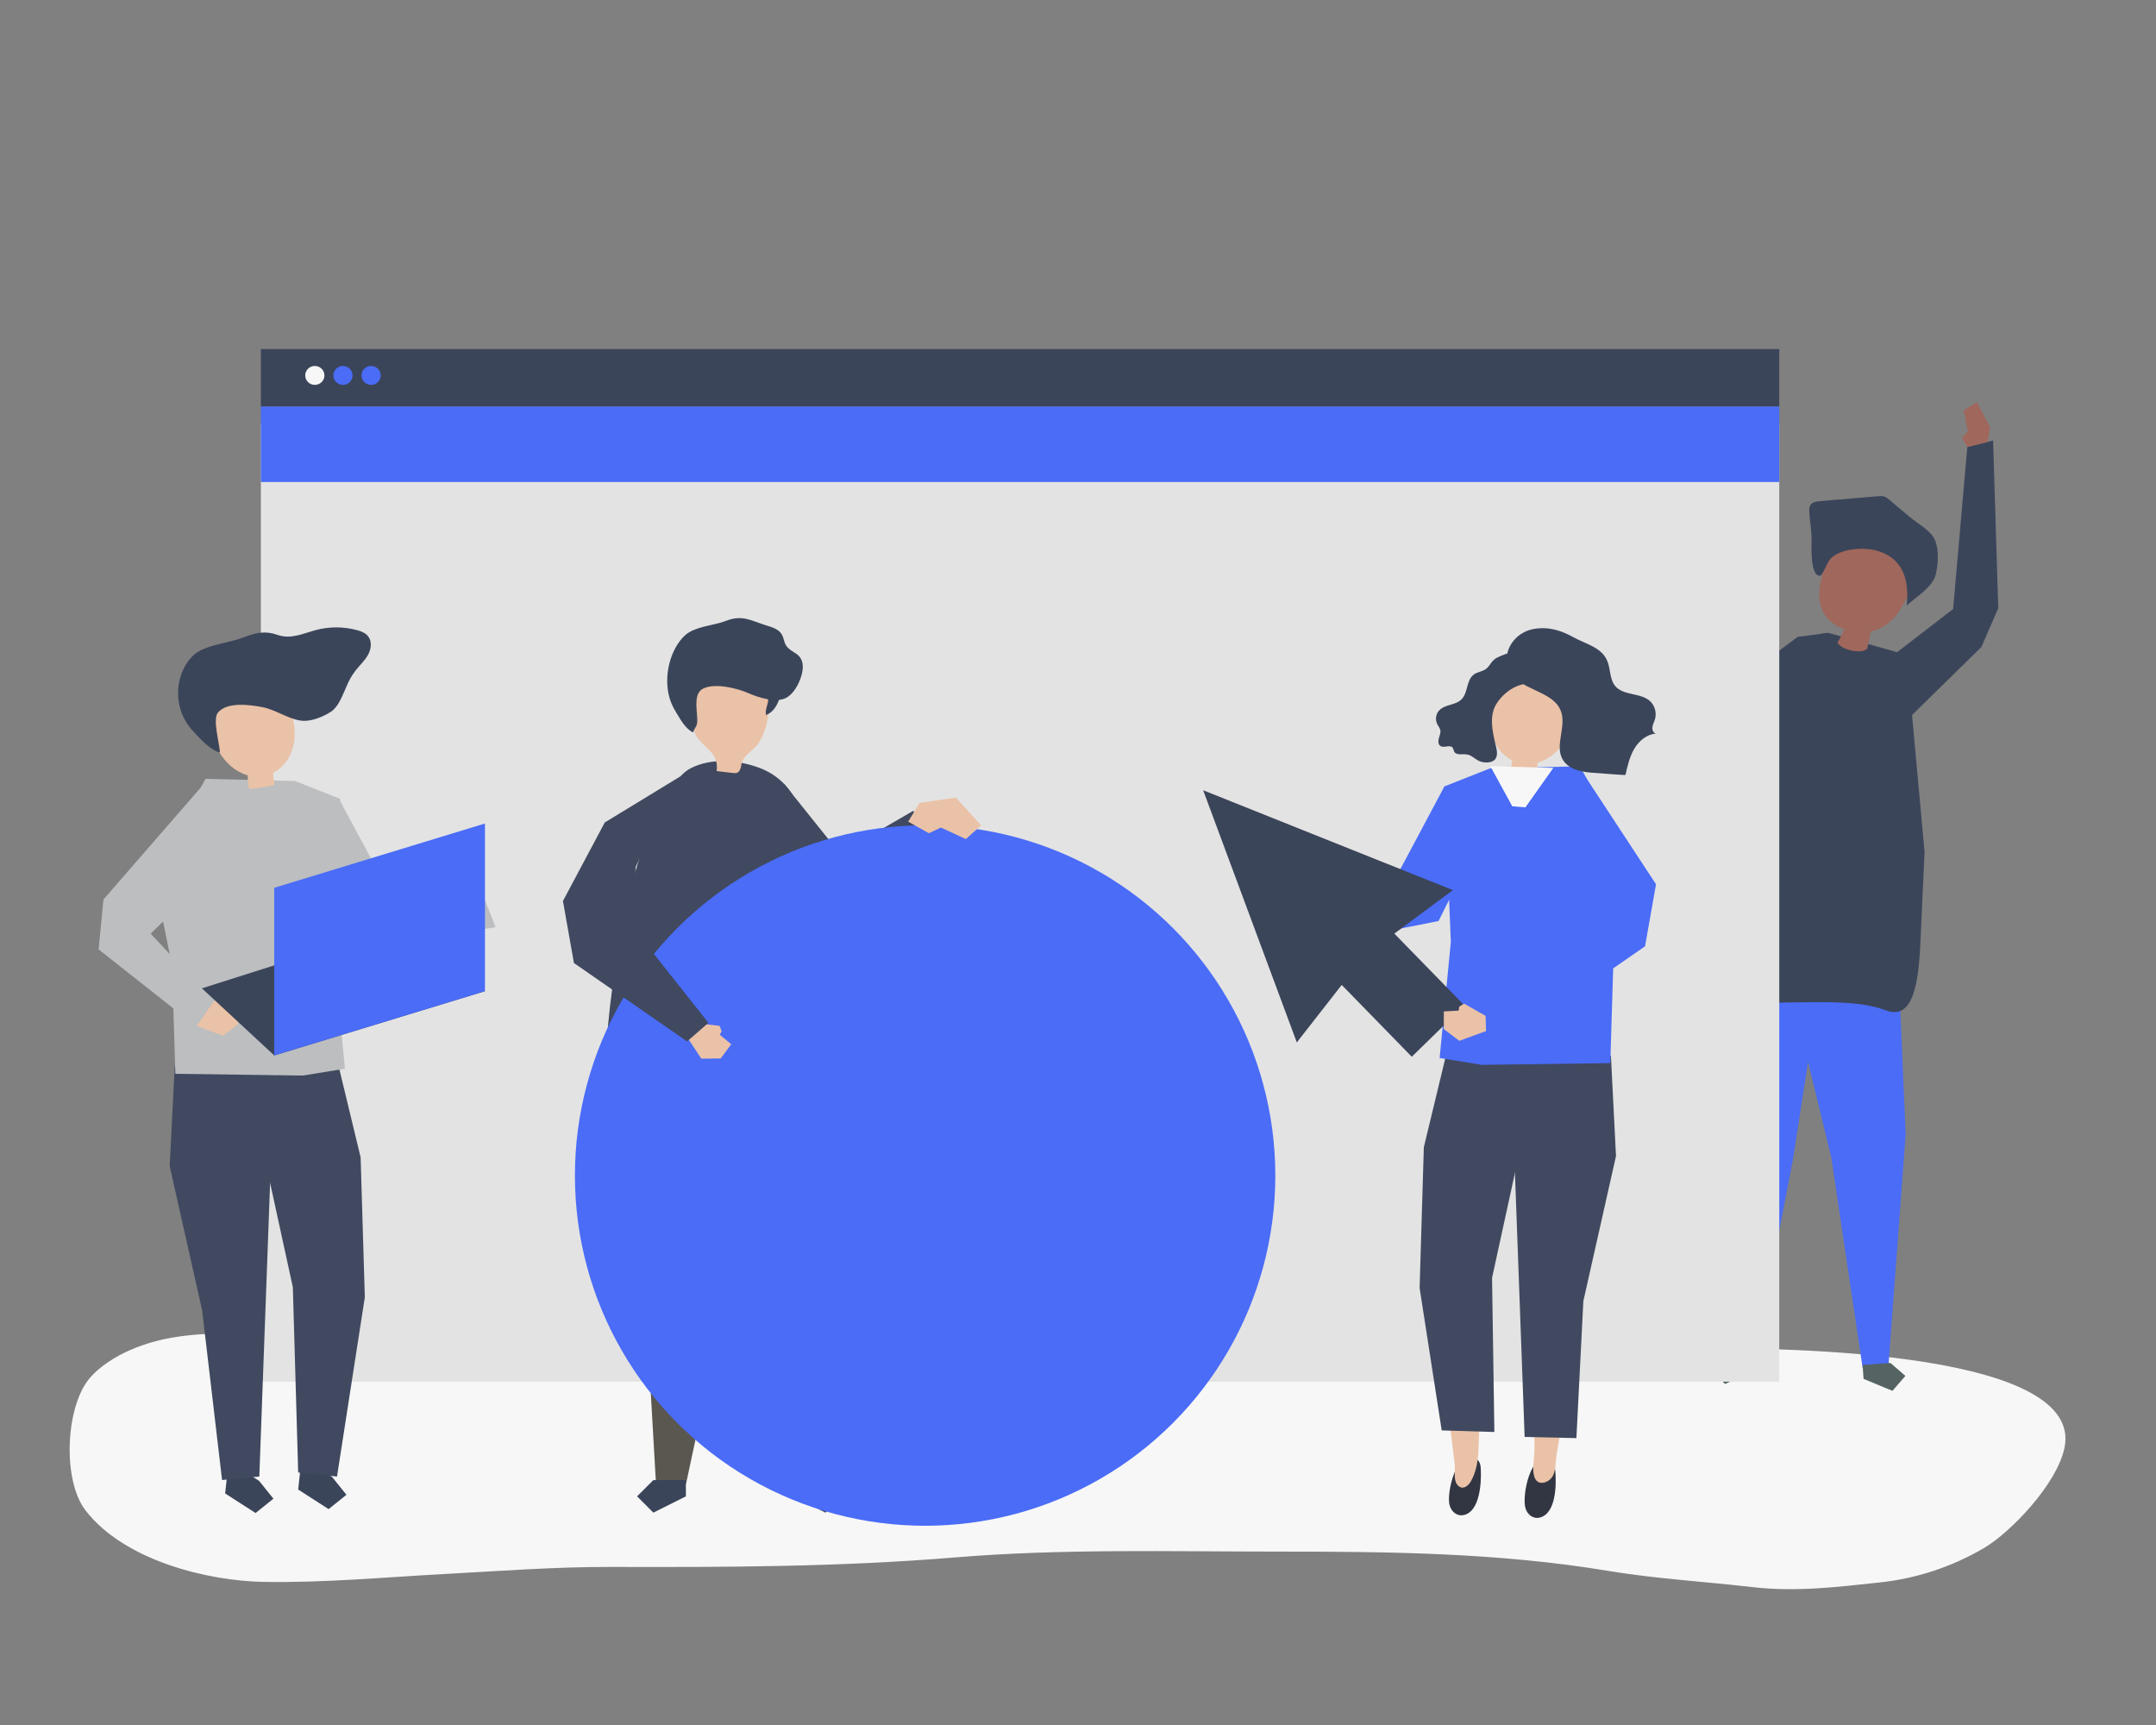 <svg xmlns="http://www.w3.org/2000/svg" xmlns:xlink="http://www.w3.org/1999/xlink" version="1.1" x="0px" y="0px" viewBox="0 0 1000 800" style="enable-background:new 0 0 1000 800;" xml:space="preserve">
<rect x="0" y="0" width="1000" height="800" fill="#808080" stroke="none"/>
<g id="Background">
	<rect x="0" y="0" style="fill:transparent;" width="1000" height="800"/>
</g>
<g id="Shadow">
	<g>
		<path style="fill:#F7F7F7;" d="M456.999,611.03c-27.109,0.1-54.218,0.907-81.279,4.635c-10.203,1.405-20.193,4.497-30.419,5.744    c-20.427,2.491-40.489,7.138-60.988,9.281c-16.508,1.726-33.085,2.745-49.545,4.935c-15.432,2.053-32.517,1.58-47.83-1.813    c-11.337-2.511-22.725-3.925-33.872-7.958c-12.469-4.512-26.015-7.738-39.006-7.622c-18.526,0.165-36.567,0.185-54.295,8.152    c-6.223,2.797-13.842,7.394-18.568,13.263c-10.819,13.436-12.283,46.961-1.481,60.896c18.194,23.453,57.026,32.656,82.528,33.09    c27.946,0.476,55.094-2.093,83.081-3.604c26.006-1.404,51.947-3.401,77.995-3.331c53.202,0.144,106.411,0,159.517-4.401    c49.894-4.135,99.914-2.716,149.917-2.716c51.276,0,102.206,0.499,153.113,8.939c22.181,3.678,44.778,4.965,67.069,7.541    c19.964,2.308,39.149-0.045,59.034-2.178c16.697-1.791,33.285-7.102,48.454-16.081c12.008-7.107,33.414-29.186,37.096-46.151    c10.323-47.559-145.485-46.416-169.408-46.309c-26.762,0.12-53.736,1.21-80.477-0.054c-11.248-0.531-22.331-3.254-33.31-6.238    c-10.935-2.972-21.952-2.216-33.042-3.465c-46.243-5.208-92.59-4.447-138.98-4.447    C487.207,611.138,472.103,610.974,456.999,611.03z"/>
	</g>
</g>
<g id="Object">
	<g>
		<g>
			<g>
				<polygon style="fill:#4a6cf7;" points="881.157,462.859 883.883,526.086 875.892,633.593 863.934,634.442 849.406,536.801       829.309,454.177     "/>
				<polygon style="fill:#556362;" points="864.362,639.48 877.752,645.026 883.758,638.102 876.833,632.096 863.902,633.014           "/>
			</g>
			<g>
				<polygon style="fill:#4a6cf7;" points="796.511,440.486 793.887,488.278 801.673,630.382 813.646,630.98 831.59,537.779       847.417,435.571     "/>
				<polygon style="fill:#556362;" points="813.325,636.025 800.054,641.852 793.904,635.055 800.701,628.905 813.648,629.552           "/>
			</g>
			<g>
				<path style="fill:#3B455A;" d="M884.29,303.692l-36.169-10.184c0,0-20.864-1.28-43.009,45.033      c-12.321,25.766-21.898,68.027-27.972,100.454c0.085,4.786,1.698,25.964,23.654,26.135c37.704,0.295,58.241-2.318,73.723,3.349      c13.114,5.265,15.136-13.675,16.062-28.234l2.069-45.18L884.29,303.692z"/>
			</g>
			<g>
				<path style="fill:#A0675C;" d="M884.94,256.634c-8.938-3.619-18.184-7.071-27.79-6.804c-2.104,0.058-4.409,0.397-5.811,1.967      c-0.543,0.608-0.902,1.355-1.243,2.096c-3.822,8.322-8.985,20.742-4.606,29.747c0.835,1.717,2.099,3.182,3.512,4.437      c1.888,1.677,4.074,2.971,6.412,3.858c-0.867,2.083-1.923,4.088-3.151,5.98c1.582,3.565,11.433,5.628,13.787,2.866      c0.553-2.641,1.106-5.283,1.659-7.924c1.29-0.283,2.556-0.679,3.773-1.214c4.71-2.074,8.219-5.836,10.644-10.3      c2.64-4.86,5.955-9.344,8.458-14.33c0.912-1.816,1.746-3.924,1.031-5.827c-0.761-2.025-2.97-3.045-4.974-3.861      C886.074,257.095,885.508,256.864,884.94,256.634z"/>
				<path style="fill:#3B455A;" d="M853.192,256.387c5.089-2.174,12.189-2.279,16.451-1.236      c12.886,3.154,16.043,13.544,14.709,25.657c4.367-3.959,12.085-8.563,13.487-14.372c1.148-4.755,1.593-11.428-0.398-16.04      c-1.864-4.315-7.952-7.542-11.405-10.444c-3.256-2.736-6.511-5.472-9.767-8.207c-0.677-0.569-1.374-1.149-2.208-1.444      c-0.986-0.348-2.066-0.264-3.108-0.175c-8.919,0.762-17.837,1.523-26.756,2.285c-1.713,0.146-3.688,0.449-4.561,1.931      c-0.531,0.901-0.497,2.014-0.447,3.059c0.219,4.6,1.314,9.449,1.014,14.02c0.08,2.699-0.629,16.343,4.255,15.581      c1.733-1.99,2.399-4.689,3.859-6.887C849.394,258.491,851.128,257.268,853.192,256.387z"/>
			</g>
			<polygon style="fill:#3B455A;" points="848.121,293.508 833.804,295.347 775.259,339.021 769.393,355.686 786.518,398.96      795.373,385.66 790.221,354.95 808.108,346.409 837.538,302.068    "/>
			<polygon style="fill:#3B455A;" points="875.943,305.52 905.896,282.452 912.484,207.303 924.437,204.3 926.839,282.069      919.034,300.029 884.016,334.384    "/>
			<polygon style="fill:#A0675C;" points="921.879,204.943 923.028,198.156 916.961,186.489 910.801,190.358 912.75,200.142      909.998,202.931 912.484,207.303    "/>
		</g>
		<g>
			<rect x="121.001" y="196.516" style="fill:#E3E3E3;" width="704.258" height="444.267"/>
			<rect x="121.001" y="161.887" style="fill:#3B455A;" width="704.258" height="26.656"/>
			<rect x="121.001" y="188.543" style="fill:#4a6cf7;" width="704.258" height="34.991"/>
			<rect x="193.921" y="201.384" style="fill:transparent;" width="598.928" height="14.938"/>
			<g>
				<path style="fill:#F7F7F7;" d="M150.48,174.109c0,2.422-1.996,4.385-4.457,4.385c-2.462,0-4.457-1.963-4.457-4.385      c0-2.422,1.995-4.385,4.457-4.385C148.485,169.725,150.48,171.688,150.48,174.109z"/>
				<path style="fill:#4a6cf7;" d="M163.533,174.109c0,2.422-1.996,4.385-4.457,4.385c-2.462,0-4.457-1.963-4.457-4.385      c0-2.422,1.995-4.385,4.457-4.385C161.538,169.725,163.533,171.688,163.533,174.109z"/>
				<path style="fill:#4a6cf7;" d="M176.587,174.109c0,2.422-1.995,4.385-4.457,4.385c-2.462,0-4.457-1.963-4.457-4.385      c0-2.422,1.996-4.385,4.457-4.385C174.591,169.725,176.587,171.688,176.587,174.109z"/>
			</g>
			<g style="opacity:0.36;">
				<polygon style="fill:transparent;" points="169.592,201.686 169.592,216.02 174.777,208.853     "/>
				<polygon style="fill:transparent;" points="148.561,216.02 148.561,201.686 143.375,208.853     "/>
			</g>
		</g>
		<g>
			<g id="XMLID_295_">
				<polygon style="fill:#3B455A;" points="105.238,685.156 104.431,692.619 118.548,701.695 126.817,695.04 120.162,686.771       106.045,677.694     "/>
				<polygon style="fill:#3B455A;" points="139.11,683.344 138.303,690.807 152.42,699.883 160.689,693.228 154.034,684.959       139.917,675.882     "/>
				<g id="XMLID_297_">
					<g id="XMLID_306_">
						<polygon style="fill:#40495F;" points="78.706,540.841 93.754,607.685 103.003,686.389 120.278,684.774 127.299,493.705         81.044,494.545       "/>
					</g>
					<g id="XMLID_304_">
						<g id="XMLID_305_">
							<polygon style="fill:#40495F;" points="167.271,536.754 169.213,601.64 156.311,684.774 138.303,682.892 135.83,596.969          122.987,538.079 118.675,499.531 157.187,494.988        "/>
						</g>
					</g>
					<g id="XMLID_303_">
						<polygon style="fill:#BCBEC0;" points="136.805,362.195 95.314,361.204 71.258,405.944 79.809,447.849 81.331,497.997         140.516,498.805 159.99,495.643 154.819,442.061 157.783,370.484       "/>
					</g>
					<g id="XMLID_302_">
						<polygon style="fill:#EAC2A7;" points="91.314,468.808 91.089,475.806 103.441,480.302 110.56,474.908 110.565,466.762         103.692,466.378 103.477,464.586 101.226,463.139       "/>
					</g>
					<g id="XMLID_301_">
						<polygon style="fill:#BCBEC0;" points="93.938,364.29 47.988,417.151 45.743,440.306 91.067,476.086 99.199,464.319         69.886,433.022 98.283,405.222       "/>
					</g>
					<g id="XMLID_300_">
						<polygon style="fill:#BCBEC0;" points="138.303,389.304 159.914,432.508 183.216,437.139 229.873,430.005 224.149,415.41         181.365,415.41 157.206,370.484       "/>
					</g>
					<g id="XMLID_298_">
						<g id="XMLID_299_">
							<path style="fill:#EAC2A7;" d="M134.207,327.432c-6.255-18.185-30.262-11.37-35.211,4.822         c-3.229,10.562,4.929,24.269,15.873,27.302c0.048,0.416,0.084,0.804,0.086,1.133c0.008,1.695,0.216,3.367,0.468,5.061         c0.094,0.632,9.672-1.209,10.74-1.419c0.374-0.074,0.791-0.175,0.992-0.488c0.386-0.602-0.242-2.373-0.312-3.041         c-0.083-0.789-0.166-1.578-0.248-2.367c5.398-2.635,8.805-8.247,9.756-13.961         C137.305,338.735,136.087,332.897,134.207,327.432z"/>
						</g>
					</g>
				</g>
				<g id="XMLID_296_">
					<polygon style="fill:transparent;" points="107.588,361.957 120.459,380.15 126.51,379.654 136.595,361.204      "/>
				</g>
				<path style="fill:#3B455A;" d="M162.561,314.507c0.718-1.234,1.493-2.426,2.366-3.546c1.89-2.428,4.236-4.523,5.742-7.206      c1.506-2.683,1.982-6.288,0.062-8.692c-1.239-1.551-3.214-2.3-5.13-2.822c-6.312-1.72-13.086-1.709-19.393,0.032      c-6.007,1.658-11.359,4.312-17.482,2.165c-5.753-2.018-9.86-1.066-15.786,1.184c-6.412,2.434-15.071,3.152-20.852,6.523      c-2.414,1.408-4.319,3.57-5.79,5.945c-5.097,8.231-4.901,19.434,0.482,27.482c1.207,1.805,2.642,3.449,4.146,5.016      c3.113,3.243,6.84,7.251,11.056,8.391c0.024-3.752-3.629-15.506-0.811-18.637c4.472-4.969,14.838-3.475,20.532-2.389      c6.21,1.185,11.81,5.453,17.959,6.266c4.425,0.584,10.012-1.692,13.717-4.048C157.952,327.261,159.942,319.009,162.561,314.507z      "/>
			</g>
			<g>
				<polygon style="fill:#3B455A;" points="127.211,489.488 93.652,458.369 188.375,428.256 224.941,459.673     "/>
				<polygon style="fill:#4a6cf7;" points="127.211,489.488 224.941,459.673 224.941,381.914 127.211,411.729     "/>
			</g>
		</g>
		<g>
			<polygon style="fill:#40495F;" points="363.684,363.558 389.501,395.755 423.507,376.087 436.547,386.659 409.706,420.714      387.952,438.267 356.722,398.037    "/>
			<g>
				<g>
					<g>
						<polygon style="fill:#5A5751;" points="390.811,467.755 391.925,564.079 381.66,688.079 367.702,688.079 351.001,573.678         331.901,459.081       "/>
						<polygon style="fill:#3B455A;" points="367.783,693.965 382.876,701.511 390.423,693.965 382.876,686.418 367.783,686.418               "/>
					</g>
					<g>
						<polygon style="fill:#5A5751;" points="295.117,467.755 294.843,523.482 304.256,688.079 318.214,688.079 341.562,578.853         354.027,459.081       "/>
						<polygon style="fill:#3B455A;" points="318.133,693.965 303.04,701.511 295.493,693.965 303.04,686.418 318.133,686.418               "/>
					</g>
				</g>
				<path style="fill:#40495F;" d="M280.602,501.309c-0.299,8.842-0.107,20.669,3.616,21.111c0.697,0.083,1.369-0.226,1.983-0.524      c6.473-3.145,11.088-7.59,17.47-10.629c6.687-3.184,14.288-4.85,21.716-6.001c11.079-1.769,22.341-2.832,33.492-2.932      c9.583-0.085,19.55,4.287,28.609,6.691c3.487,0.925,6.324,3.467,9.221,5.46c4.279,2.944,6.155,4.11,5.572-1.905      c-0.952-9.815-1.941-19.628-3.148-29.415c-2.408-19.521-5.687-38.997-11.234-57.895c-2.119-7.219-4.564-14.339-7.007-21.455      c-2.976-8.666-5.952-17.332-8.927-25.997c-3.699-10.77-9.941-18.357-20.87-22.125c-9.446-3.256-21.178-4.147-30.366,0.411      c-10.213,5.066-15.07,22.326-20.032,31.55c-4.348,8.083-9.828,30.128-11.456,38.842c-1.959,10.488-3.768,20.926-5.193,31.337      c-1.578,11.531-2.69,23.028-3.012,34.457C280.999,493.555,280.744,497.088,280.602,501.309z"/>
				<path style="fill:transparent;" d="M331.052,357.627l18.862,0.18c0,0,20.24,70.731,20.983,82.922      c0.73,11.968,5.846,60.493,5.846,60.493s-20.889,0.492-44.957,3.424c-23.529,5.035-25.506,2.058-25.506,2.058      s12.699-51.001,13.12-65.655c0.431-14.988,2.349-64.488,2.349-64.488L331.052,357.627z"/>
				<g>
					<path style="fill:#EAC2A7;" d="M342.49,357.995c-0.221,0.192-0.477,0.344-0.772,0.441c-0.586,0.193-1.222,0.123-1.835,0.05       c-2.495-0.295-4.99-0.59-7.485-0.886c0.823-7.641-3.643-9.369-7.996-14.283c-4.411-4.982-3.053-11.699-2.806-17.796       c0.071-1.698,0.154-3.447,0.872-4.987c1.26-2.703,4.193-4.195,7.041-5.081c7.267-2.258,15.579-1.702,21.978,2.417       c1.703,1.096,3.293,2.474,4.216,4.277c1.422,2.78,1.061,6.098,0.664,9.195c-0.61,4.761-2.019,9.437-4.711,13.449       c-2.508,3.739-7.29,5.529-7.84,10.015C343.675,355.966,343.324,357.27,342.49,357.995z"/>
					<g>
						<path style="fill:#3B455A;" d="M356.157,325.808c-0.424,1.92-1.319,3.863-0.853,5.773c3.05-1.035,5.043-4.154,6.123-7.325        c0.49-1.437,0.845-2.959,0.722-4.48c-0.123-1.521-0.784-3.049-1.984-3.908c-1.675-1.199-4.681-0.728-5.16,1.445        C354.521,319.504,356.795,322.919,356.157,325.808z"/>
						<path style="fill:#3B455A;" d="M372.348,308.943c-0.072-2.301-0.949-4.356-3.004-5.745c-1.772-1.197-3.816-2.19-4.892-4.092        c-0.836-1.477-0.958-3.305-1.787-4.786c-1.499-2.682-4.754-3.472-7.586-4.381c-7.083-2.275-10.896-4.901-18.398-1.989        c-5.333,2.07-12.225,2.348-17.176,5.368c-2.067,1.261-3.826,3.287-5.27,5.544c-5.001,7.819-6.202,18.813-2.944,26.969        c0.729,1.826,1.655,3.504,2.646,5.111c1.98,3.214,4.102,7.169,7.608,8.742c0.22-1.514,1.348-2.35,1.701-3.838        c0.254-1.071,0.169-2.194,0.114-3.296c-0.216-4.288-1.531-11.068,2.752-13.195c5.415-2.689,15.572-0.263,20.788,2.013        c4.615,2.014,12.403,4.634,17.323,2.477C368.789,321.841,372.502,313.857,372.348,308.943z"/>
					</g>
				</g>
			</g>
		</g>
		<g>
			<g id="XMLID_279_">
				<circle id="XMLID_294_" style="fill:#4a6cf7;" cx="429.09" cy="545.17" r="162.431"/>
				<path id="XMLID_280_" style="fill:transparent;" d="M546.994,495.359c-6.445-15.238-15.671-28.923-27.421-40.672      c-11.75-11.75-25.434-20.976-40.672-27.421c-15.78-6.675-32.539-10.059-49.811-10.059s-34.031,3.384-49.811,10.059      c-15.238,6.445-28.923,15.671-40.672,27.421c-11.75,11.75-20.975,25.434-27.421,40.672      c-6.674,15.78-10.059,32.539-10.059,49.811c0,17.272,3.384,34.031,10.059,49.811c6.445,15.238,15.671,28.923,27.421,40.672      c11.75,11.75,25.434,20.975,40.672,27.421c15.78,6.674,32.539,10.059,49.811,10.059s34.031-3.384,49.811-10.059      c15.238-6.445,28.923-15.671,40.672-27.421c11.75-11.75,20.975-25.434,27.421-40.672c6.674-15.78,10.059-32.539,10.059-49.811      C557.052,527.898,553.668,511.139,546.994,495.359z M366.894,541.225c0-10.02,1.146-19.829,3.401-29.339h52.355v60.866h-51.942      C368.176,562.393,366.894,551.848,366.894,541.225z M461.223,457.091c9.242,10.806,16.6,22.576,21.868,34.983      c0.971,2.287,1.863,4.601,2.692,6.934h-50.254v-65.644C441.559,437.693,451.384,445.589,461.223,457.091z M422.651,434.624      v64.384h-48.553c0.797-2.243,1.653-4.468,2.582-6.669c5.219-12.367,12.512-24.107,21.679-34.893      C407.378,446.831,416.482,439.216,422.651,434.624z M422.651,585.629v69.096c-6.125-5.314-14.961-13.807-23.799-25.187      c-9.306-11.983-16.714-24.71-22.018-37.827c-0.815-2.017-1.581-4.045-2.297-6.082H422.651z M435.529,656.17v-70.54h49.814      c-0.688,1.957-1.419,3.906-2.199,5.845c-5.261,13.078-12.614,25.773-21.855,37.732      C451.548,641.81,441.714,650.955,435.529,656.17z M435.529,572.752v-60.866h54.059c2.256,9.511,3.401,19.32,3.401,29.339      c0,10.622-1.28,21.168-3.813,31.527H435.529z M502.787,511.885h36.523c3.203,10.657,4.864,21.843,4.864,33.284      c0,9.418-1.129,18.662-3.313,27.582h-38.46c2.304-10.372,3.465-20.911,3.465-31.527      C505.866,531.235,504.828,521.432,502.787,511.885z M510.467,463.793c10.314,10.314,18.425,22.243,24.106,35.215h-35.202      c-1.288-4.046-2.758-8.039-4.426-11.967c-5.783-13.619-13.836-26.512-23.935-38.319c-5.222-6.106-10.434-11.271-15.183-15.523      C476.347,438.058,495.18,448.506,510.467,463.793z M347.713,463.793c15.851-15.851,35.515-26.502,56.921-31.111      c-4.902,4.347-10.326,9.686-15.761,16.04c-10.098,11.808-18.151,24.7-23.935,38.319c-1.668,3.928-3.138,7.921-4.427,11.967      h-36.905C329.288,486.036,337.398,474.107,347.713,463.793z M318.869,511.885h38.226c-2.041,9.547-3.079,19.35-3.079,29.339      c0,10.615,1.161,21.155,3.465,31.527h-40.163c-2.184-8.92-3.313-18.163-3.313-27.582      C314.005,533.728,315.666,522.543,318.869,511.885z M347.713,626.547c-11.809-11.809-20.728-25.734-26.418-40.917h39.67      c1.167,3.664,2.473,7.303,3.931,10.909c5.748,14.218,13.751,27.978,23.786,40.899c6.554,8.44,13.088,15.385,18.694,20.776      C384.907,653.946,364.238,643.073,347.713,626.547z M510.467,626.547c-15.997,15.997-35.876,26.696-57.51,31.236      c5.504-5.327,11.866-12.131,18.245-20.345c10.035-12.921,18.037-26.681,23.785-40.899c1.458-3.606,2.764-7.245,3.931-10.909      h37.967C531.194,600.813,522.275,614.738,510.467,626.547z"/>
			</g>
		</g>
		<polygon style="fill:#EAC2A7;" points="426.501,372.368 443.387,369.888 455.058,382.813 447.965,389.141 436.422,383.78     430.832,386.431 421.227,381.037   "/>
		<g>
			<g id="XMLID_259_">
				<g id="XMLID_261_">
					<g id="XMLID_276_">
						<g id="XMLID_278_">
							<path style="fill:#323643;" d="M712.481,678.432c1.291-1.421,2.797-2.196,4.499-1.928c1.634,0.257,3.105,1.365,3.779,2.847         c0.46,1.01,0.557,2.137,0.648,3.24c0.471,5.705,0.429,19.248-7.17,21.199c-3.193,0.819-5.835-1.45-6.688-4.317         C706.264,695.151,708.166,683.183,712.481,678.432z"/>
						</g>
						<g id="XMLID_277_">
							<path style="fill:#EAC2A7;" d="M709.778,592.375l0.398,34.795c-0.463,15.455,1.951,30.997,1.488,46.453         c-0.107,3.554-1.032,7.303-0.137,10.825c0.876,3.446,3.675,4.055,6.55,2.31c3.851-2.338,3.23-7.797,3.871-11.78         c1.762-10.944,3.828-21.838,5.668-32.77c0.902-5.359-0.957-12.87-0.553-18.294c0-0.003,5.621-29.16,5.621-29.16         L709.778,592.375z"/>
						</g>
					</g>
					<g id="XMLID_275_">
						<polygon style="fill:#40495F;" points="749.533,536.154 734.39,603.424 731.172,666.95 707.16,666.411 700.63,488.717         747.18,489.562       "/>
					</g>
					<g id="XMLID_270_">
						<g id="XMLID_272_">
							<g id="XMLID_274_">
								<path style="fill:#323643;" d="M678.134,677.168c1.347-1.346,2.881-2.033,4.566-1.665c1.618,0.354,3.036,1.549,3.645,3.072          c0.415,1.038,0.464,2.172,0.507,3.28c0.226,5.737-0.396,19.289-8.052,20.793c-3.218,0.631-5.754-1.795-6.481-4.715          C671.223,693.533,673.63,681.668,678.134,677.168z"/>
							</g>
							<g id="XMLID_273_">
								<path style="fill:#EAC2A7;" d="M690.791,597.259l-2.038,34.738c-0.166,9.654-1.453,19.233-2.452,28.822          c-0.928,8.907,0.516,18.184-4.138,26.285c-1.46,2.54-4.41,4.231-6.472,1.145c-1.589-2.379-0.645-6.346-0.95-9.044          c-1.244-11.014-2.795-21.992-4.117-32.997c-0.648-5.395,1.563-12.811,1.414-18.248c0-0.004-4.24-29.39-4.24-29.39          L690.791,597.259z"/>
							</g>
						</g>
						<g id="XMLID_271_">
							<polygon style="fill:#40495F;" points="660.404,532.04 658.45,597.34 668.697,663.375 693.123,664.106 692.045,592.64          704.97,533.374 709.309,494.579 670.552,490.008        "/>
						</g>
					</g>
					<g id="XMLID_269_">
						<polygon style="fill:#4a6cf7;" points="691.064,356.368 732.819,355.371 757.029,400.396 748.424,442.568 746.892,493.036         687.329,493.849 667.731,490.667 672.935,436.743 669.952,364.71       "/>
					</g>
					<g id="XMLID_268_">
						<polygon style="fill:#4a6cf7;" points="734.204,358.476 768.099,410.103 763.005,438.863 710.509,475.228 700.63,466.592         735.727,422.226 734.365,394.19       "/>
					</g>
					<g id="XMLID_267_">
						<polygon style="fill:#4a6cf7;" points="688.976,383.65 667.226,427.129 643.775,431.79 585.346,406.277 595.424,394.845         648.71,404.598 669.952,364.71       "/>
					</g>
					<g id="XMLID_262_">
						<g id="XMLID_266_">
							<path style="fill:#EAC2A7;" d="M693.678,321.383c6.295-18.301,30.455-11.443,35.436,4.853         c3.249,10.63-4.96,24.424-15.974,27.477c-0.048,0.418-0.085,0.809-0.086,1.141c-0.008,1.706-0.218,3.388-0.471,5.093         c-0.094,0.636-9.733-1.217-10.808-1.428c-0.376-0.074-0.796-0.176-0.998-0.492c-0.389-0.605,0.243-2.388,0.314-3.06         c0.083-0.794,0.167-1.588,0.25-2.382c-5.433-2.652-8.861-8.3-9.818-14.05C690.56,332.758,691.787,326.883,693.678,321.383z"/>
						</g>
						<g id="XMLID_263_">
							<g id="XMLID_265_">
								<path style="fill:#3B455A;" d="M709.44,304.846c1.295,1.315,1.805,3.15,2.178,4.911c0.223,1.052,0.415,2.14,0.19,3.182          c-0.898,4.155-5.018,3.938-8.204,5.276c-3.93,1.651-7.319,4.692-9.519,8.193c-3.446,5.483-1.896,12.538-0.498,18.586          c0.492,2.131,1.483,5.3-0.169,7.201c-1.68,1.932-5.562,1.633-7.573,0.639c-1.838-0.908-3.348-2.587-5.366-2.926          c-2.136-0.358-5.023,0.582-6.017-1.379c-0.276-0.545-0.302-1.212-0.651-1.711c-1.18-1.688-4.116,0.289-5.779-0.901          c-1.023-0.732-1.016-2.292-0.67-3.526s0.929-2.485,0.688-3.74c-0.207-1.079-0.985-1.932-1.466-2.913          c-0.95-1.939-0.622-4.464,0.793-6.101c2.63-3.044,7.721-2.466,10.539-5.33c1.468-1.492,2.037-3.643,2.585-5.679          c0.547-2.036,1.204-4.183,2.774-5.563c1.939-1.704,4.739-1.415,6.651-3.436c1.124-1.188,1.873-2.734,3.135-3.768          c1.663-1.362,4.913-2.41,6.981-3.105C703.32,301.655,706.989,302.357,709.44,304.846z"/>
							</g>
							<g id="XMLID_264_">
								<path style="fill:#3B455A;" d="M724.723,334.051c0.113,6.024-2.88,12.535-0.105,17.838c2.8,5.351,9.781,6.315,15.73,6.594          c0.979,0.046,13.535,1.13,13.588,0.892c0.94-4.195,1.912-8.474,4.105-12.159c2.193-3.684,5.859-6.737,10.058-6.999          c-1.212-0.21-1.823-1.693-1.682-2.944c0.14-1.251,0.788-2.378,1.162-3.58c0.92-2.952,0.025-6.397-2.201-8.472          c-4.442-4.14-12.495-2.42-16.302-7.175c-2.361-2.948-2.08-7.225-3.317-10.824c-2.392-6.96-10.012-8.416-15.708-11.559          c-6.012-3.318-11.673-5.136-18.613-3.98c-8.602,1.434-14.996,10.191-11.679,18.432c4.255,10.57,21.267,9.658,24.452,20.391          C724.554,331.66,724.7,332.846,724.723,334.051z"/>
							</g>
						</g>
					</g>
				</g>
				<g id="XMLID_260_">
					<polygon style="fill:#F7F7F7;" points="720.467,356.129 707.514,374.437 701.424,373.938 691.275,355.371      "/>
				</g>
			</g>
			<g>
				<g>
					<path style="fill:transparent;" d="M654.775,494.285c-1.133,0-2.182-0.435-2.953-1.225l-29.166-29.897l-18.029,23.079       c-0.733,0.939-1.778,1.456-2.942,1.456c-1.798,0-3.567-1.249-4.206-2.97l-43.445-116.96c-0.572-1.54-0.224-3.123,0.905-4.19       c0.712-0.898,1.744-1.409,2.868-1.409c0.51,0,1.029,0.104,1.543,0.31l115.845,46.325c1.565,0.626,2.619,1.927,2.821,3.482       c0.2,1.536-0.481,3.046-1.82,4.04l-23.097,17.142l29.104,29.834c0.753,0.771,1.194,1.84,1.211,2.933       c0.018,1.161-0.417,2.236-1.228,3.026l-24.404,23.81C656.992,493.842,655.896,494.285,654.775,494.285L654.775,494.285z        M622.235,452.568c1.168,0,2.317,0.462,3.072,1.236l29.579,30.321l18.369-17.921l-29.521-30.261       c-0.868-0.89-1.294-2.035-1.2-3.223c0.101-1.266,0.787-2.458,1.883-3.271l20.932-15.535l-100.058-40.012l37.525,101.024       l16.364-20.948C619.881,453.082,620.994,452.568,622.235,452.568z"/>
					<g>
						<path style="fill:transparent;" d="M683.526,462.011l-10.655-10.922L655.9,433.692l21.398-15.881        c1.885-1.399,2.839-3.553,2.552-5.762c-0.289-2.228-1.772-4.083-3.968-4.961l-39.38-15.748l-34.571-13.825l-27.655-11.059        l-7.119-2.847l-7.119-2.847c-0.734-0.293-1.484-0.442-2.23-0.442c-1.653,0-3.17,0.724-4.231,2.003        c-1.608,1.581-2.098,3.87-1.274,6.088l14.036,37.786l0.732,1.973l1.022,2.75l22.316,60.076l2.67,7.188l2.669,7.187        c0.898,2.419,3.396,4.175,5.939,4.175c1.72,0,3.324-0.79,4.399-2.167l9.666-12.373l7.06-9.038l6.374,6.533l17.324,17.759        l1.995,2.045l1.995,2.045c1.122,1.15,2.641,1.784,4.276,1.784c1.598,0,3.165-0.634,4.298-1.739l7.047-6.875l17.358-16.935        c1.161-1.132,1.811-2.728,1.785-4.379C685.237,464.622,684.62,463.133,683.526,462.011z M680.895,467.938        c-8.135,7.937-16.269,15.873-24.404,23.81c-0.463,0.452-1.092,0.689-1.716,0.689c-0.596,0-1.189-0.216-1.629-0.668        c-1.33-1.363-2.66-2.727-3.99-4.09c-8.885-9.107-17.769-18.214-26.653-27.321c-6.444,8.249-12.888,16.497-19.331,24.746        c-0.411,0.527-0.943,0.746-1.485,0.746c-1.037,0-2.114-0.798-2.473-1.765c-1.78-4.792-3.56-9.583-5.34-14.375        c-7.779-20.942-15.558-41.884-23.336-62.826c-4.923-13.253-9.846-26.506-14.768-39.759c-0.368-0.991-0.061-1.788,0.541-2.291        c0.34-0.487,0.854-0.815,1.498-0.815c0.265,0,0.552,0.055,0.857,0.177c4.746,1.898,9.492,3.796,14.238,5.694        c20.742,8.295,41.484,16.589,62.227,24.884c13.127,5.249,26.253,10.498,39.38,15.748c1.949,0.779,2.309,3.041,0.585,4.32        c-8.265,6.134-16.531,12.269-24.796,18.403c0.693,0.711,1.387,1.421,2.08,2.132c9.5,9.739,19.001,19.478,28.501,29.217        C681.76,465.495,681.823,467.034,680.895,467.938z"/>
						<path style="fill:transparent;" d="M645.058,434.652c-1.15-1.178-0.762-2.811,0.461-3.719c7.864-5.836,15.727-11.672,23.59-17.508        c-3.358-1.343-6.716-2.686-10.074-4.028c-20.742-8.295-41.484-16.589-62.226-24.884c-11.567-4.625-23.134-9.251-34.701-13.876        c1.185,3.192,2.371,6.384,3.557,9.576c7.779,20.942,15.558,41.884,23.337,62.826c4.412,11.878,8.824,23.755,13.236,35.633        c6.133-7.852,12.268-15.704,18.401-23.556c0.378-0.483,0.981-0.699,1.597-0.699c0.657,0,1.327,0.247,1.749,0.679        c1.331,1.364,2.66,2.727,3.991,4.09c8.96,9.185,17.92,18.37,26.88,27.555c7.006-6.834,14.01-13.669,21.016-20.503        c-0.77-0.789-1.54-1.579-2.311-2.368C664.059,454.13,654.558,444.391,645.058,434.652z M654.919,481.512l-10.874-11.148        l-13.424-13.76l-1.995-2.045l-1.995-2.045c-1.113-1.14-2.715-1.794-4.395-1.794c-1.814,0-3.458,0.773-4.511,2.12l-7.351,9.41        l-6.975,8.93l-4.313-11.612l-6.617-17.817l-1.089-2.929l-22.248-59.897l-0.654-1.759l19.026,7.608l7.933,3.172l31.113,12.442        l31.114,12.442l3.928,1.571l-6.48,4.809l-11.795,8.754c-1.523,1.131-2.48,2.81-2.623,4.608        c-0.138,1.728,0.472,3.383,1.719,4.661l13.408,13.744l14.822,15.194L654.919,481.512z"/>
					</g>
				</g>
				<polygon style="fill:#3B455A;" points="558.046,366.481 601.491,483.441 622.318,456.779 654.81,490.086 667.013,478.181       679.215,466.276 646.723,432.969 673.89,412.806     "/>
			</g>
			<g id="XMLID_258_">
				<polygon style="fill:#EAC2A7;" points="689.046,471.133 689.272,478.176 676.841,482.701 669.677,477.273 669.672,469.074       676.589,468.688 676.806,466.885 679.071,465.428     "/>
			</g>
		</g>
		<g>
			<g id="XMLID_257_">
				<polygon style="fill:#EAC2A7;" points="322.357,474.423 317.99,479.954 325.301,490.979 334.289,490.869 339.164,484.277       333.829,479.857 334.726,478.278 333.77,475.761     "/>
			</g>
			<g id="XMLID_256_">
				<polygon style="fill:#40495F;" points="315.539,360.079 280.505,381.442 261.108,417.86 266.202,446.621 318.698,482.986       328.577,474.349 293.481,429.984 294.843,401.948     "/>
			</g>
		</g>
	</g>
</g>
</svg>